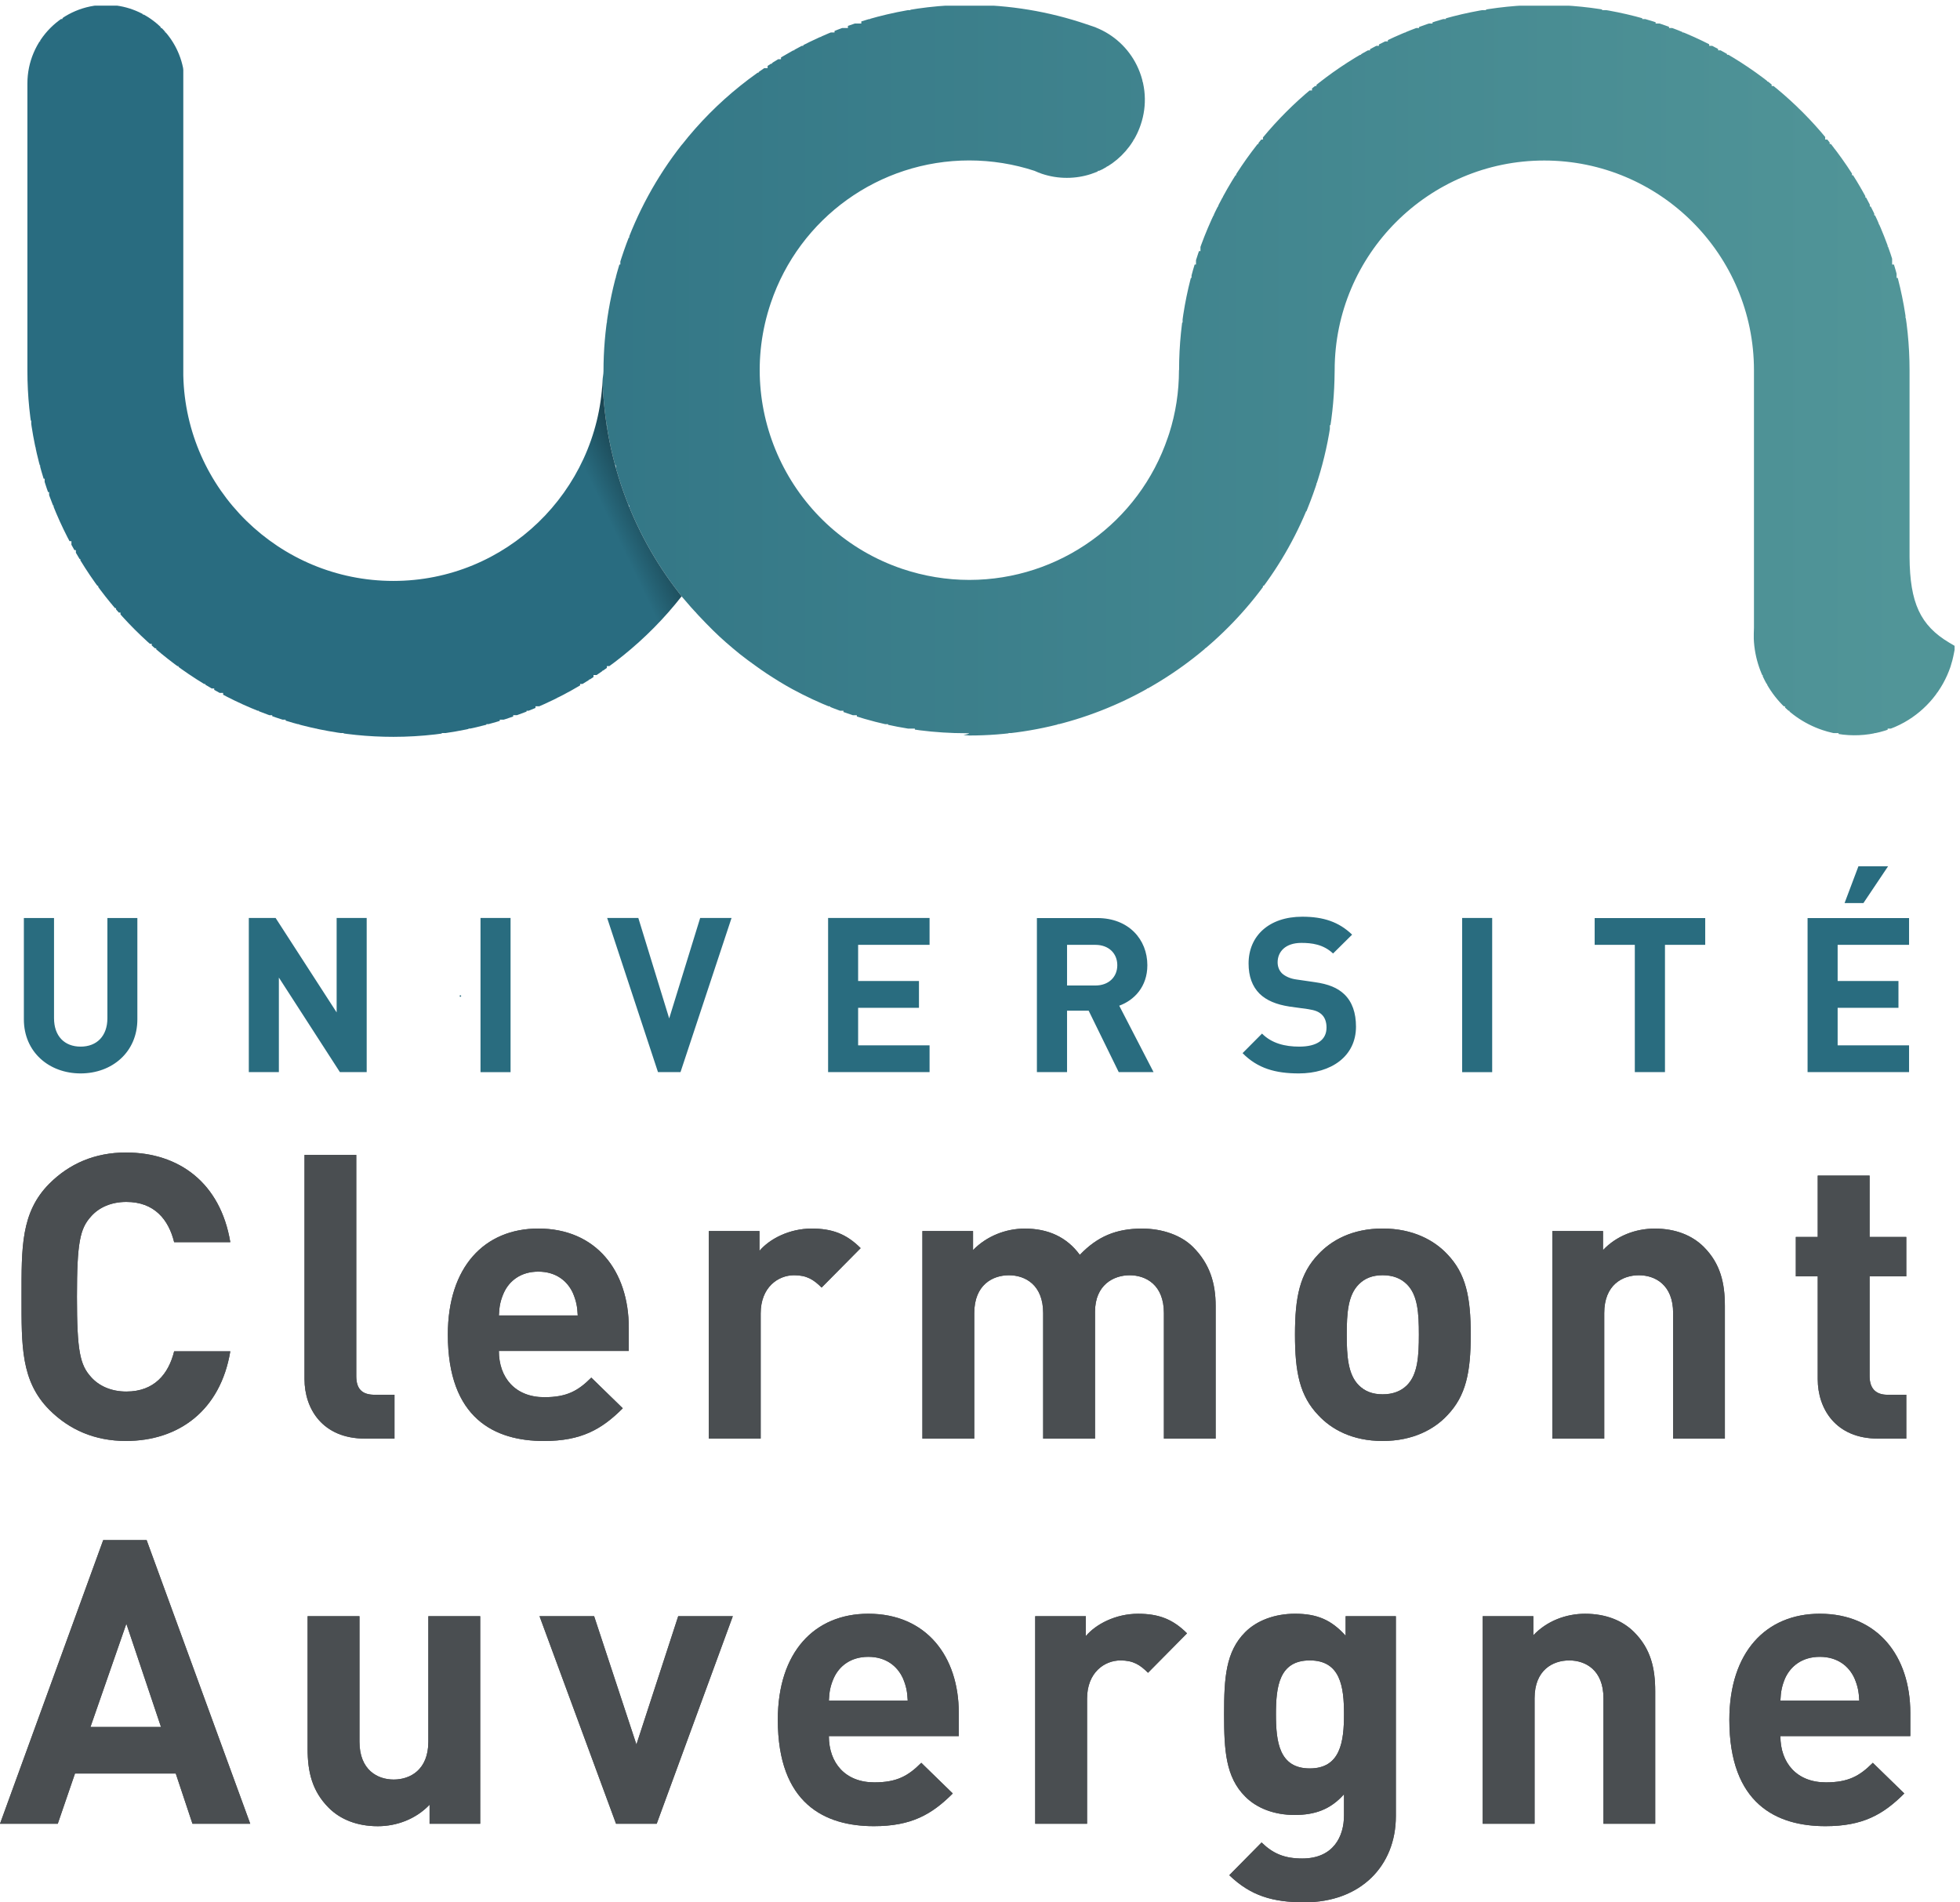 <svg xmlns="http://www.w3.org/2000/svg" width="584.13" height="566.93" viewBox="0 0 58.413 56.693"><defs><clipPath id="a" clipPathUnits="userSpaceOnUse"><path d="M103.02 202.926h.296v.297h-.296z"/></clipPath><clipPath id="b" clipPathUnits="userSpaceOnUse"/><clipPath id="c" clipPathUnits="userSpaceOnUse"/><clipPath id="d" clipPathUnits="userSpaceOnUse"><path d="M0 0h438v425H0Z"/></clipPath><clipPath id="e" clipPathUnits="userSpaceOnUse"><path d="M436.793 282.25c-6.484 3.859-8.836 8.906-8.902 19.223V343.301c0 45.14-36.715 81.875-81.856 81.875-45.113 0-81.828-36.711-81.828-81.852h-.023c0-4.84-.727-9.609-2.192-14.199l-.297-.871c-6.461-19.086-24.34-31.918-44.476-31.938-5.114 0-10.184.844-15.067 2.485-24.523 8.312-37.742 35.027-29.433 59.57 6.441 19.09 24.316 31.942 44.476 31.942 5.024 0 10.024-.821 14.614-2.329.527-.25 1.074-.457 1.644-.66a17.415 17.415 0 0 1 5.617-.914c7.489 0 14.133 4.77 16.528 11.871 1.511 4.43 1.191 9.157-.868 13.36a17.356 17.356 0 0 1-9.199 8.468v.02l-2.101.711a81.59 81.59 0 0 1-26.235 4.336c-24.929 0-48.996-11.711-64.382-31.324h-.024c-11.301-14.36-17.559-32.352-17.559-50.754 0-.719-.179-1.383-.21-2.094.574-18.508 7.246-35.469 18.16-48.883 2.113-2.527 4.461-4.996 6.617-7.133 1.906-1.883 3.922-3.609 5.98-5.281a83.476 83.476 0 0 1 3.504-2.617 77.09 77.09 0 0 1 2.481-1.731c1.875-1.23 3.781-2.421 5.761-3.5.051-.027.106-.054.157-.082 11.543-6.257 24.761-9.812 38.812-9.812 1.071 0 .797-.141-.613-.402.449-.008.891-.11 1.34-.11 32.832 0 62.832 20.09 75.461 50.25l.066-.023.891 2.285c3.336 8.676 5.136 17.785 5.39 27.125l.043 2.211c0 25.918 21.075 46.992 46.965 46.992 25.918 0 46.992-21.074 46.992-46.992v-57.696c-.07-1.23-.07-2.281 0-3.242a22.597 22.597 0 0 1 15.317-19.679c6.051-2.055 12.832-1.395 18.402 1.734a22.642 22.642 0 0 1 10.32 12.445c.297.91.551 1.871.778 3.059l.297 1.531-1.348.797"/></clipPath><clipPath id="g" clipPathUnits="userSpaceOnUse"><path d="M0 0h438v425H0Z"/></clipPath><clipPath id="h" clipPathUnits="userSpaceOnUse"><path d="M135.02 341.004c-1.149-24.926-21.649-44.914-46.868-44.914-25.62 0-46.507 20.547-47.078 46.027v68.469l-.047.437c-1.644 8.196-8.906 14.153-17.261 14.153-9.727 0-17.625-7.899-17.625-17.625v-64.387c0-45.226 36.804-82.012 82.011-82.012 25.161 0 49.086 11.711 64.567 31.465.144-.176.312-.32.461-.496-10.914 13.414-17.586 30.375-18.16 48.883"/></clipPath><linearGradient id="f" x1="0" x2="1" y1="0" y2="0" gradientTransform="matrix(409.929 0 0 -204.548 16.081 445.177)" gradientUnits="userSpaceOnUse" spreadMethod="pad"><stop offset="0" style="stop-opacity:1;stop-color:#296c80"/><stop offset=".038" style="stop-opacity:1;stop-color:#296c80"/><stop offset="1" style="stop-opacity:1;stop-color:#519598"/></linearGradient><linearGradient id="i" x1="0" x2=".618" y1="0" y2="0" gradientTransform="matrix(196.02 95.266 100.936 -207.688 -36.253 422.973)" gradientUnits="userSpaceOnUse" spreadMethod="pad"><stop offset="0" style="stop-opacity:1;stop-color:#296c80"/><stop offset=".79" style="stop-opacity:1;stop-color:#296c80"/><stop offset="1" style="stop-opacity:1;stop-color:#000"/></linearGradient></defs><path d="M103.02 202.926h.296v.297h-.296v-.297" style="fill:#296c7f;fill-opacity:1;fill-rule:nonzero;stroke:none" transform="matrix(.133 0 0 -.133 0 56.693)"/><g clip-path="url(#b)" transform="matrix(.133 0 0 -.133 0 56.693)"><path d="M103.02 202.926h.296v.297h-.296v-.297" style="fill:#296c7f;fill-opacity:1;fill-rule:nonzero;stroke:none"/></g><path d="M18.066 185.734c-7.078 0-12.718 4.793-12.718 12.125v22.692h6.758v-22.442c0-3.996 2.328-6.371 5.96-6.371 3.63 0 6 2.375 6 6.371v22.442h6.715v-22.692c0-7.332-5.64-12.125-12.715-12.125M76.164 186.027l-13.676 21.188v-21.188h-6.734v34.543h6.004l13.676-21.164v21.164h6.734v-34.543h-6.004M107.672 220.563h6.734V186.02h-6.734v34.543M152.488 186.027h-5.047l-11.39 34.543h6.984l6.918-22.511 6.942 22.511h7.031l-11.438-34.543M185.559 186.027v34.543h22.738v-6.027h-16.008v-8.105h13.633v-6.004h-13.633v-8.403h16.008v-6.004h-22.738M250.684 186.027l-6.739 13.766h-4.84v-13.766h-6.757v34.52h13.539c7.031 0 11.211-4.793 11.211-10.57 0-4.84-2.969-7.856-6.301-9.067l7.691-14.883zm-5.231 28.516h-6.348v-9.109h6.348c2.969 0 4.91 1.894 4.91 4.543 0 2.671-1.941 4.566-4.91 4.566M291.039 185.734c-5.23 0-9.226 1.118-12.605 4.543l4.359 4.383c2.172-2.191 5.141-2.922 8.336-2.922 3.973 0 6.117 1.508 6.117 4.27 0 1.211-.34 2.238-1.07 2.922-.688.64-1.465.961-3.063 1.211l-4.156.57c-2.965.457-5.156 1.371-6.711 2.879-1.641 1.64-2.465 3.879-2.465 6.777 0 6.168 4.567 10.481 12.032 10.481 4.75 0 8.199-1.164 11.167-4.016l-4.269-4.227c-2.195 2.079-4.82 2.375-7.106 2.375-3.582 0-5.316-1.984-5.316-4.359 0-.891.297-1.805 1.004-2.488.684-.621 1.805-1.168 3.195-1.348l4.086-.594c3.153-.437 5.137-1.3 6.602-2.671 1.847-1.735 2.672-4.25 2.672-7.305 0-6.692-5.598-10.481-12.809-10.481M327.637 220.563h6.73V186.02h-6.73v34.543M373.086 214.543v-28.516h-6.758v28.516h-8.996v6.004h24.773v-6.004h-9.019M405.039 186.027v34.52h22.742v-6.004h-16.004v-8.105h13.629v-6.004h-13.629v-8.403h16.004v-6.004zm12.512 37.875h-4.223l3.106 8.243h6.644l-5.527-8.243" style="fill:#296c7f;fill-opacity:1;fill-rule:nonzero;stroke:none" transform="matrix(.133 0 0 -.133 0 56.693)"/><path d="M28.223 103.375c-6.961 0-12.672 2.488-17.145 6.965-6.418 6.437-6.254 14.383-6.254 25.344 0 11.004-.164 18.949 6.254 25.367 4.473 4.469 10.184 6.961 17.145 6.961 11.875 0 21.168-6.782 23.383-20.094H39.023c-1.254 5.094-4.453 9.02-10.707 9.02-3.402 0-6.164-1.235-7.945-3.286-2.422-2.695-3.129-5.734-3.129-17.968 0-12.219.707-15.254 3.13-17.95 1.78-2.031 4.542-3.285 7.944-3.285 6.254 0 9.454 3.926 10.707 9.016h12.583c-2.215-13.309-11.602-20.09-23.383-20.09" style="fill:#4a4e51;fill-opacity:1;fill-rule:nonzero;stroke:none" transform="matrix(.133 0 0 -.133 0 56.693)"/><path d="M28.223 103.375c-6.961 0-12.672 2.488-17.145 6.965-6.418 6.437-6.254 14.383-6.254 25.344 0 11.004-.164 18.949 6.254 25.367 4.473 4.469 10.184 6.961 17.145 6.961 11.875 0 21.168-6.782 23.383-20.094H39.023c-1.254 5.094-4.453 9.02-10.707 9.02-3.402 0-6.164-1.235-7.945-3.286-2.422-2.695-3.129-5.734-3.129-17.968 0-12.219.707-15.254 3.13-17.95 1.78-2.031 4.542-3.285 7.944-3.285 6.254 0 9.454 3.926 10.707 9.016h12.583c-2.215-13.309-11.602-20.09-23.383-20.09M81.797 103.906c-9.543 0-13.563 6.692-13.563 13.317v50.25h11.598V117.93c0-2.766 1.168-4.203 4.113-4.203h4.45v-9.821h-6.598" style="fill:#4a4e51;fill-opacity:1;fill-rule:nonzero;stroke:none" transform="matrix(.133 0 0 -.133 0 56.693)"/><path d="M81.797 103.906c-9.543 0-13.563 6.692-13.563 13.317v50.25h11.598V117.93c0-2.766 1.168-4.203 4.113-4.203h4.45v-9.821h-6.598M111.789 123.551c0-5.981 3.652-10.367 10.184-10.367 5.066 0 7.578 1.437 10.527 4.386l7.051-6.871c-4.723-4.726-9.293-7.332-17.672-7.332-10.981 0-21.527 5-21.527 23.836 0 15.184 8.218 23.77 20.273 23.77 12.945 0 20.273-9.477 20.273-22.239v-5.183zm16.598 12.945c-1.254 2.762-3.836 4.82-7.762 4.82-3.926 0-6.531-2.058-7.762-4.82-.73-1.687-.984-2.945-1.074-5h17.672c-.094 2.055-.367 3.313-1.074 5" style="fill:#4a4e51;fill-opacity:1;fill-rule:nonzero;stroke:none" transform="matrix(.133 0 0 -.133 0 56.693)"/><path d="M111.789 123.551c0-5.981 3.652-10.367 10.184-10.367 5.066 0 7.578 1.437 10.527 4.386l7.051-6.871c-4.723-4.726-9.293-7.332-17.672-7.332-10.981 0-21.527 5-21.527 23.836 0 15.184 8.218 23.77 20.273 23.77 12.945 0 20.273-9.477 20.273-22.239v-5.183zm16.598 12.945c-1.254 2.762-3.836 4.82-7.762 4.82-3.926 0-6.531-2.058-7.762-4.82-.73-1.687-.984-2.945-1.074-5h17.672c-.094 2.055-.367 3.313-1.074 5M184.105 137.746c-1.781 1.781-3.312 2.766-6.164 2.766-3.562 0-7.488-2.672-7.488-8.563v-28.035h-11.621v46.504h11.348v-4.449c2.234 2.672 6.687 5 11.687 5 4.571 0 7.766-1.164 10.985-4.387l-8.747-8.836" style="fill:#4a4e51;fill-opacity:1;fill-rule:nonzero;stroke:none" transform="matrix(.133 0 0 -.133 0 56.693)"/><path d="M184.105 137.746c-1.781 1.781-3.312 2.766-6.164 2.766-3.562 0-7.488-2.672-7.488-8.563v-28.035h-11.621v46.504h11.348v-4.449c2.234 2.672 6.687 5 11.687 5 4.571 0 7.766-1.164 10.985-4.387l-8.747-8.836M260.805 103.906v28.133c0 6.32-4.02 8.469-7.676 8.469-3.582 0-7.758-2.149-7.758-8.195v-28.407H233.75v28.133c0 6.32-4.02 8.469-7.672 8.469-3.656 0-7.765-2.149-7.765-8.469v-28.133h-11.622v46.512h11.348v-4.273c3.035 3.132 7.332 4.82 11.598 4.82 5.183 0 9.386-1.871 12.328-5.891 3.93 4.11 8.133 5.891 13.93 5.891 4.632 0 8.835-1.531 11.414-4.11 3.769-3.742 5.093-8.128 5.093-13.218v-29.731h-11.597" style="fill:#4a4e51;fill-opacity:1;fill-rule:nonzero;stroke:none" transform="matrix(.133 0 0 -.133 0 56.693)"/><path d="M260.805 103.906v28.133c0 6.32-4.02 8.469-7.676 8.469-3.582 0-7.758-2.149-7.758-8.195v-28.407H233.75v28.133c0 6.32-4.02 8.469-7.672 8.469-3.656 0-7.765-2.149-7.765-8.469v-28.133h-11.622v46.512h11.348v-4.273c3.035 3.132 7.332 4.82 11.598 4.82 5.183 0 9.386-1.871 12.328-5.891 3.93 4.11 8.133 5.891 13.93 5.891 4.632 0 8.835-1.531 11.414-4.11 3.769-3.742 5.093-8.128 5.093-13.218v-29.731h-11.597M324.289 109.102c-2.851-3.059-7.605-5.731-14.476-5.731-6.872 0-11.508 2.672-14.36 5.731-4.203 4.359-5.273 9.636-5.273 18.105 0 8.402 1.07 13.676 5.273 18.035 2.852 3.039 7.488 5.735 14.36 5.735 6.871 0 11.625-2.696 14.476-5.735 4.199-4.359 5.274-9.633 5.274-18.035 0-8.469-1.075-13.746-5.274-18.105m-9.019 29.363c-1.344 1.344-3.129 2.051-5.457 2.051-2.305 0-4.02-.707-5.34-2.051-2.422-2.422-2.696-6.442-2.696-11.258 0-4.816.274-8.926 2.696-11.348 1.32-1.324 3.035-2.031 5.34-2.031 2.328 0 4.113.707 5.457 2.031 2.421 2.422 2.671 6.532 2.671 11.348 0 4.816-.25 8.836-2.671 11.258" style="fill:#4a4e51;fill-opacity:1;fill-rule:nonzero;stroke:none" transform="matrix(.133 0 0 -.133 0 56.693)"/><path d="M324.289 109.102c-2.851-3.059-7.605-5.731-14.476-5.731-6.872 0-11.508 2.672-14.36 5.731-4.203 4.359-5.273 9.636-5.273 18.105 0 8.402 1.07 13.676 5.273 18.035 2.852 3.039 7.488 5.735 14.36 5.735 6.871 0 11.625-2.696 14.476-5.735 4.199-4.359 5.274-9.633 5.274-18.035 0-8.469-1.075-13.746-5.274-18.105m-9.019 29.363c-1.344 1.344-3.129 2.051-5.457 2.051-2.305 0-4.02-.707-5.34-2.051-2.422-2.422-2.696-6.442-2.696-11.258 0-4.816.274-8.926 2.696-11.348 1.32-1.324 3.035-2.031 5.34-2.031 2.328 0 4.113.707 5.457 2.031 2.421 2.422 2.671 6.532 2.671 11.348 0 4.816-.25 8.836-2.671 11.258M374.914 103.906v28.133c0 6.32-4.019 8.469-7.676 8.469-3.672 0-7.761-2.149-7.761-8.469v-28.133h-11.622v46.512h11.348v-4.273c3.035 3.222 7.328 4.82 11.598 4.82 4.66 0 8.402-1.531 10.984-4.11 3.742-3.742 4.723-8.128 4.723-13.218v-29.731h-11.594" style="fill:#4a4e51;fill-opacity:1;fill-rule:nonzero;stroke:none" transform="matrix(.133 0 0 -.133 0 56.693)"/><path d="M374.914 103.906v28.133c0 6.32-4.019 8.469-7.676 8.469-3.672 0-7.761-2.149-7.761-8.469v-28.133h-11.622v46.512h11.348v-4.273c3.035 3.222 7.328 4.82 11.598 4.82 4.66 0 8.402-1.531 10.984-4.11 3.742-3.742 4.723-8.128 4.723-13.218v-29.731h-11.594M420.813 103.906c-9.477 0-13.497 6.692-13.497 13.317v23.035h-4.91v8.836h4.91v13.746h11.622v-13.746h8.222v-8.836h-8.222V117.93c0-2.672 1.257-4.203 4.019-4.203h4.203v-9.821h-6.347" style="fill:#4a4e51;fill-opacity:1;fill-rule:nonzero;stroke:none" transform="matrix(.133 0 0 -.133 0 56.693)"/><path d="M420.813 103.906c-9.477 0-13.497 6.692-13.497 13.317v23.035h-4.91v8.836h4.91v13.746h11.622v-13.746h8.222v-8.836h-8.222V117.93c0-2.672 1.257-4.203 4.019-4.203h4.203v-9.821h-6.347M43.129 17.598l-3.746 11.258H16.805l-3.86-11.258H0l23.129 63.566h9.726l23.22-63.566Zm-14.816 44.82-8.04-23.125h15.801z" style="fill:#4a4e51;fill-opacity:1;fill-rule:nonzero;stroke:none" transform="matrix(.133 0 0 -.133 0 56.693)"/><path d="m43.129 17.598-3.746 11.258H16.805l-3.86-11.258H0l23.129 63.566h9.726l23.22-63.566Zm-14.816 44.82-8.04-23.125h15.801zM96.258 17.598v4.27c-3.035-3.196-7.328-4.817-11.598-4.817-4.656 0-8.402 1.531-10.984 4.11-3.766 3.765-4.746 8.128-4.746 13.218v29.727h11.62V36c0-6.348 4.02-8.492 7.673-8.492 3.652 0 7.761 2.144 7.761 8.492v28.106h11.621V17.598H96.258" style="fill:#4a4e51;fill-opacity:1;fill-rule:nonzero;stroke:none" transform="matrix(.133 0 0 -.133 0 56.693)"/><path d="M96.258 17.598v4.27c-3.035-3.196-7.328-4.817-11.598-4.817-4.656 0-8.402 1.531-10.984 4.11-3.766 3.765-4.746 8.128-4.746 13.218v29.727h11.62V36c0-6.348 4.02-8.492 7.673-8.492 3.652 0 7.761 2.144 7.761 8.492v28.106h11.621V17.598H96.258M147.152 17.598h-9.109l-17.145 46.508h12.235l9.476-28.747 9.364 28.747h12.234l-17.055-46.508" style="fill:#4a4e51;fill-opacity:1;fill-rule:nonzero;stroke:none" transform="matrix(.133 0 0 -.133 0 56.693)"/><path d="M147.152 17.598h-9.109l-17.145 46.508h12.235l9.476-28.747 9.364 28.747h12.234l-17.055-46.508M185.734 37.238c0-5.98 3.653-10.363 10.184-10.363 5.062 0 7.578 1.438 10.523 4.383l7.055-6.871c-4.726-4.727-9.293-7.328-17.672-7.328-10.98 0-21.531 5-21.531 23.835 0 15.18 8.219 23.766 20.277 23.766 12.942 0 20.274-9.476 20.274-22.238v-5.184zm16.598 12.946c-1.258 2.765-3.836 4.82-7.762 4.82-3.929 0-6.531-2.055-7.765-4.82-.731-1.688-.981-2.946-1.071-5h17.668c-.089 2.054-.363 3.312-1.07 5" style="fill:#4a4e51;fill-opacity:1;fill-rule:nonzero;stroke:none" transform="matrix(.133 0 0 -.133 0 56.693)"/><path d="M185.734 37.238c0-5.98 3.653-10.363 10.184-10.363 5.062 0 7.578 1.438 10.523 4.383l7.055-6.871c-4.726-4.727-9.293-7.328-17.672-7.328-10.98 0-21.531 5-21.531 23.835 0 15.18 8.219 23.766 20.277 23.766 12.942 0 20.274-9.476 20.274-22.238v-5.184zm16.598 12.946c-1.258 2.765-3.836 4.82-7.762 4.82-3.929 0-6.531-2.055-7.765-4.82-.731-1.688-.981-2.946-1.071-5h17.668c-.089 2.054-.363 3.312-1.07 5M257.246 51.434c-1.785 1.78-3.312 2.765-6.168 2.765-3.558 0-7.488-2.676-7.488-8.562v-28.04h-11.621v46.508h11.347v-4.449c2.235 2.668 6.688 5 11.688 5 4.566 0 7.766-1.168 10.984-4.386l-8.742-8.836" style="fill:#4a4e51;fill-opacity:1;fill-rule:nonzero;stroke:none" transform="matrix(.133 0 0 -.133 0 56.693)"/><path d="M257.246 51.434c-1.785 1.78-3.312 2.765-6.168 2.765-3.558 0-7.488-2.676-7.488-8.562v-28.04h-11.621v46.508h11.347v-4.449c2.235 2.668 6.688 5 11.688 5 4.566 0 7.766-1.168 10.984-4.386l-8.742-8.836M292.328 0c-7.148 0-12.055 1.441-16.871 6.074l7.238 7.332c2.578-2.511 5.16-3.59 9.11-3.59 6.965 0 9.359 4.91 9.359 9.66v4.727c-3.035-3.402-6.504-4.633-11.074-4.633-4.543 0-8.469 1.504-11.047 4.11-4.387 4.36-4.75 10.34-4.75 18.468 0 8.13.363 14.02 4.75 18.403 2.578 2.582 6.598 4.11 11.141 4.11 4.906 0 8.129-1.345 11.343-4.93v4.382h11.258v-44.82C312.785 8.129 304.844 0 292.328 0m1.168 54.203c-6.875 0-7.582-5.887-7.582-12.055 0-6.164.707-12.148 7.582-12.148 6.871 0 7.668 5.984 7.668 12.148 0 6.168-.797 12.055-7.668 12.055" style="fill:#4a4e51;fill-opacity:1;fill-rule:nonzero;stroke:none" transform="matrix(.133 0 0 -.133 0 56.693)"/><path d="M292.328 0c-7.148 0-12.055 1.441-16.871 6.074l7.238 7.332c2.578-2.511 5.16-3.59 9.11-3.59 6.965 0 9.359 4.91 9.359 9.66v4.727c-3.035-3.402-6.504-4.633-11.074-4.633-4.543 0-8.469 1.504-11.047 4.11-4.387 4.36-4.75 10.34-4.75 18.468 0 8.13.363 14.02 4.75 18.403 2.578 2.582 6.598 4.11 11.141 4.11 4.906 0 8.129-1.345 11.343-4.93v4.382h11.258v-44.82C312.785 8.129 304.844 0 292.328 0m1.168 54.203c-6.875 0-7.582-5.887-7.582-12.055 0-6.164.707-12.148 7.582-12.148 6.871 0 7.668 5.984 7.668 12.148 0 6.168-.797 12.055-7.668 12.055M359.301 17.598v28.129c0 6.324-4.02 8.472-7.672 8.472-3.676 0-7.762-2.148-7.762-8.472v-28.13h-11.621v46.508h11.348v-4.27c3.035 3.22 7.328 4.821 11.597 4.821 4.657 0 8.403-1.531 10.981-4.113 3.742-3.742 4.726-8.125 4.726-13.219V17.598h-11.597" style="fill:#4a4e51;fill-opacity:1;fill-rule:nonzero;stroke:none" transform="matrix(.133 0 0 -.133 0 56.693)"/><path d="M359.301 17.598v28.129c0 6.324-4.02 8.472-7.672 8.472-3.676 0-7.762-2.148-7.762-8.472v-28.13h-11.621v46.508h11.348v-4.27c3.035 3.22 7.328 4.821 11.597 4.821 4.657 0 8.403-1.531 10.981-4.113 3.742-3.742 4.726-8.125 4.726-13.219V17.598h-11.597M398.949 37.238c0-5.98 3.653-10.363 10.184-10.363 5.07 0 7.582 1.438 10.527 4.383l7.055-6.871c-4.727-4.727-9.293-7.328-17.672-7.328-10.98 0-21.531 5-21.531 23.835 0 15.18 8.222 23.766 20.273 23.766 12.949 0 20.278-9.476 20.278-22.238v-5.184zm16.602 12.946c-1.254 2.765-3.836 4.82-7.766 4.82-3.926 0-6.527-2.055-7.785-4.82-.703-1.688-.957-2.946-1.051-5h17.676c-.094 2.054-.367 3.312-1.074 5" style="fill:#4a4e51;fill-opacity:1;fill-rule:nonzero;stroke:none" transform="matrix(.133 0 0 -.133 0 56.693)"/><path d="M398.949 37.238c0-5.98 3.653-10.363 10.184-10.363 5.07 0 7.582 1.438 10.527 4.383l7.055-6.871c-4.727-4.727-9.293-7.328-17.672-7.328-10.98 0-21.531 5-21.531 23.835 0 15.18 8.222 23.766 20.273 23.766 12.949 0 20.278-9.476 20.278-22.238v-5.184zm16.602 12.946c-1.254 2.765-3.836 4.82-7.766 4.82-3.926 0-6.527-2.055-7.785-4.82-.703-1.688-.957-2.946-1.051-5h17.676c-.094 2.054-.367 3.312-1.074 5" style="fill:#4a4e51;fill-opacity:1;fill-rule:nonzero;stroke:none" transform="matrix(.133 0 0 -.133 0 56.693)"/><g clip-path="url(#d)" transform="matrix(.133 0 0 -.133 0 56.693)"><g clip-path="url(#e)"><path d="M211 261v1h-6v1h-6v1h-5v1h-2v1h-3v1h-3v1h-3v1h-2v1h-2v1h-2v1h-2v1h-2v1h-1v1h-2v1h-1v1h-1v1h-2v1h-1v1h-1v1h-1v1h-2v1h-1v1h-1v1h-1v1h-1v1h-1v2h-1v1h-1v1h-1v1h-1v1h-1v1h-1v2h-1v1h-1v2h-1v1h-1v2h-1v2h-1v2h-1v2h-1v2h-1v3h-1v2h-1v3h-1v4h-1v3h-1v6h-1v23h1v6h1v4h1v3h1v4h1v2h1v3h1v2h1v2h1v2h1v2h1v2h1v1h1v2h1v2h1v1h1v1h1v2h1v1h1v1h1v1h1v1h1v1h1v1h1v1h1v1h1v1h1v1h1v1h1v1h1v1h2v1h1v1h2v1h2v1h1v1h2v1h1v1h2v1h2v1h1v1h3v1h3v1h3v1h3v1h2v1h3v1h6v1h27v-1h5v-1h4v-1h3v-1h3v-1h2v-1h2v-1h1v-1h1v-1h1v-1h1v-2h1v-1h1v-4h1v-9h-1v-3h-1v-1h-1v-2h-1v-1h-1v-1h-1v-1h-1v-1h-2v-1h-2v-1h-2v-1h-10v1h-3v1h-4v1h-6v1h-8v-1h-6v-1h-4v-1h-2v-1h-3v-1h-2v-1h-2v-1h-1v-1h-2v-1h-1v-1h-1v-1h-2v-1h-1v-1h-1v-1h-1v-1h-1v-1h-1v-1h-1v-2h-1v-1h-1v-2h-1v-1h-1v-2h-1v-2h-1v-2h-1v-2h-1v-3h-1v-5h-1v-14h1v-6h1v-2h1v-3h1v-3h1v-1h1v-2h1v-2h1v-1h1v-2h1v-1h1v-1h1v-1h1v-1h1v-1h1v-1h1v-1h1v-1h2v-1h1v-1h1v-1h2v-1h1v-1h3v-1h2v-1h2v-1h4v-1h4v-1h15v1h4v1h3v1h3v1h2v1h2v1h2v1h1v1h2v1h1v1h1v1h1v1h2v1h1v1h1v1h1v2h1v1h1v1h1v2h1v1h1v2h1v1h1v3h1v2h1v3h1v4h1v6h1v14h1v7h1v3h1v3h1v3h1v4h1v2h1v2h1v2h1v2h1v2h1v2h1v1h1v2h1v2h1v1h1v1h1v1h1v1h1v2h1v1h1v1h1v1h1v1h1v1h1v1h1v1h1v1h1v1h2v1h1v1h1v1h1v1h1v1h2v1h1v1h2v1h2v1h2v1h2v1h2v1h1v1h3v1h3v1h3v1h3v1h3v1h6v1h26v-1h6v-1h3v-1h3v-1h3v-1h3v-1h3v-1h2v-1h1v-1h2v-1h2v-1h2v-1h2v-1h1v-1h2v-1h1v-1h1v-1h1v-1h2v-1h1v-1h1v-1h1v-1h1v-1h2v-2h1v-1h1v-1h1v-1h1v-2h1v-1h1v-1h1v-1h1v-1h1v-2h1v-2h1v-1h1v-2h1v-2h1v-2h1v-2h1v-2h1v-2h1v-3h1v-4h1v-3h1v-3h1v-6h1v-56h1v-6h1v-3h1v-2h1v-1h1v-1h1v-1h1v-1h1v-1h2v-7h-1v-2h-1v-2h-1v-1h-1v-2h-1v-1h-1v-1h-1v-1h-1v-1h-2v-1h-1v-1h-4v-1h-3v-1h-8v1h-5v1h-2v1h-2v1h-1v1h-1v1h-1v1h-2v1h-1v2h-1v2h-1v2h-1v2h-1v68h-1v7h-1v4h-1v3h-1v3h-1v2h-1v1h-1v2h-1v2h-1v1h-1v1h-1v2h-1v1h-1v1h-1v1h-1v1h-1v1h-1v1h-1v1h-2v1h-1v1h-2v1h-1v1h-2v1h-2v1h-2v1h-4v1h-3v1h-6v1h-8v-1h-6v-1h-3v-1h-3v-1h-3v-1h-2v-1h-1v-1h-2v-1h-2v-1h-1v-1h-1v-1h-2v-1h-1v-1h-1v-1h-1v-1h-1v-1h-1v-1h-1v-2h-1v-1h-1v-1h-1v-2h-1v-2h-1v-2h-1v-1h-1v-3h-1v-4h-1v-3h-1v-12h-1v-9h-1v-6h-1v-4h-1v-3h-1v-4h-1v-2h-1v-2h-1v-3h-1v-1h-1v-2h-1v-2h-1v-2h-1v-1h-1v-2h-1v-1h-1v-1h-1v-2h-1v-1h-1v-2h-1v-1h-1v-1h-1v-1h-1v-1h-1v-1h-1v-1h-1v-1h-1v-1h-1v-1h-2v-1h-1v-1h-1v-1h-1v-1h-2v-1h-1v-1h-1v-1h-2v-1h-2v-1h-2v-1h-1v-1h-2v-1h-2v-1h-3v-1h-2v-1h-3v-1h-3v-1h-4v-1h-4v-1h-7v-1" style="fill:url(#f);fill-opacity:1;fill-rule:nonzero;stroke:none"/></g></g><g clip-path="url(#g)" transform="matrix(.133 0 0 -.133 0 56.693)"><g clip-path="url(#h)"><path d="M77 261v1h-6v1h-4v1h-3v1h-3v1h-3v1h-3v1h-2v1h-2v1h-1v1h-2v1h-2v1h-2v1h-2v1h-1v1h-1v1h-2v1h-1v1h-1v1h-1v1h-1v1h-2v1h-1v1h-1v1h-1v1h-1v1h-1v2h-1v1h-1v1h-1v1h-1v1h-1v2h-1v1h-1v1h-1v2h-1v2h-1v2h-1v2h-1v1h-1v2h-1v2h-1v3h-1v3h-1v3H9v3H8v4H7v6H6v81h1v3h1v1h1v2h1v1h1v1h1v1h2v1h1v1h2v1h13v-1h2v-1h2v-1h2v-2h1v-1h1v-1h1v-1h1v-2h1v-3h1v-77h1v-4h1v-3h1v-3h1v-2h1v-2h1v-2h1v-1h1v-2h1v-1h1v-1h1v-1h1v-2h1v-1h1v-1h2v-1h1v-1h1v-1h1v-1h2v-1h1v-1h2v-1h2v-1h2v-1h3v-1h3v-1h3v-1h18v1h3v1h3v1h3v1h2v1h2v1h2v1h2v1h1v1h1v1h1v1h2v1h1v1h1v1h1v1h1v2h1v1h1v1h1v1h1v2h1v2h1v2h1v2h1v3h1v2h1v4h1v7h1v1h1v-10h1v-6h1v-3h1v-4h1v-3h1v-3h1v-2h1v-2h1v-2h1v-2h1v-2h1v-2h1v-1h1v-2h1v-1h1v-2h1v-1h1v-1h1v-1h-1v-1h-1v-1h-1v-1h-1v-1h-1v-1h-1v-1h-1v-1h-1v-1h-1v-1h-1v-1h-1v-1h-1v-1h-1v-1h-1v-1h-2v-1h-2v-1h-1v-1h-2v-1h-1v-1h-2v-1h-1v-1h-2v-1h-2v-1h-2v-1h-3v-1h-2v-1h-3v-1h-3v-1h-3v-1h-4v-1h-6v-1" style="fill:url(#i);fill-opacity:1;fill-rule:nonzero;stroke:none"/></g></g></svg>